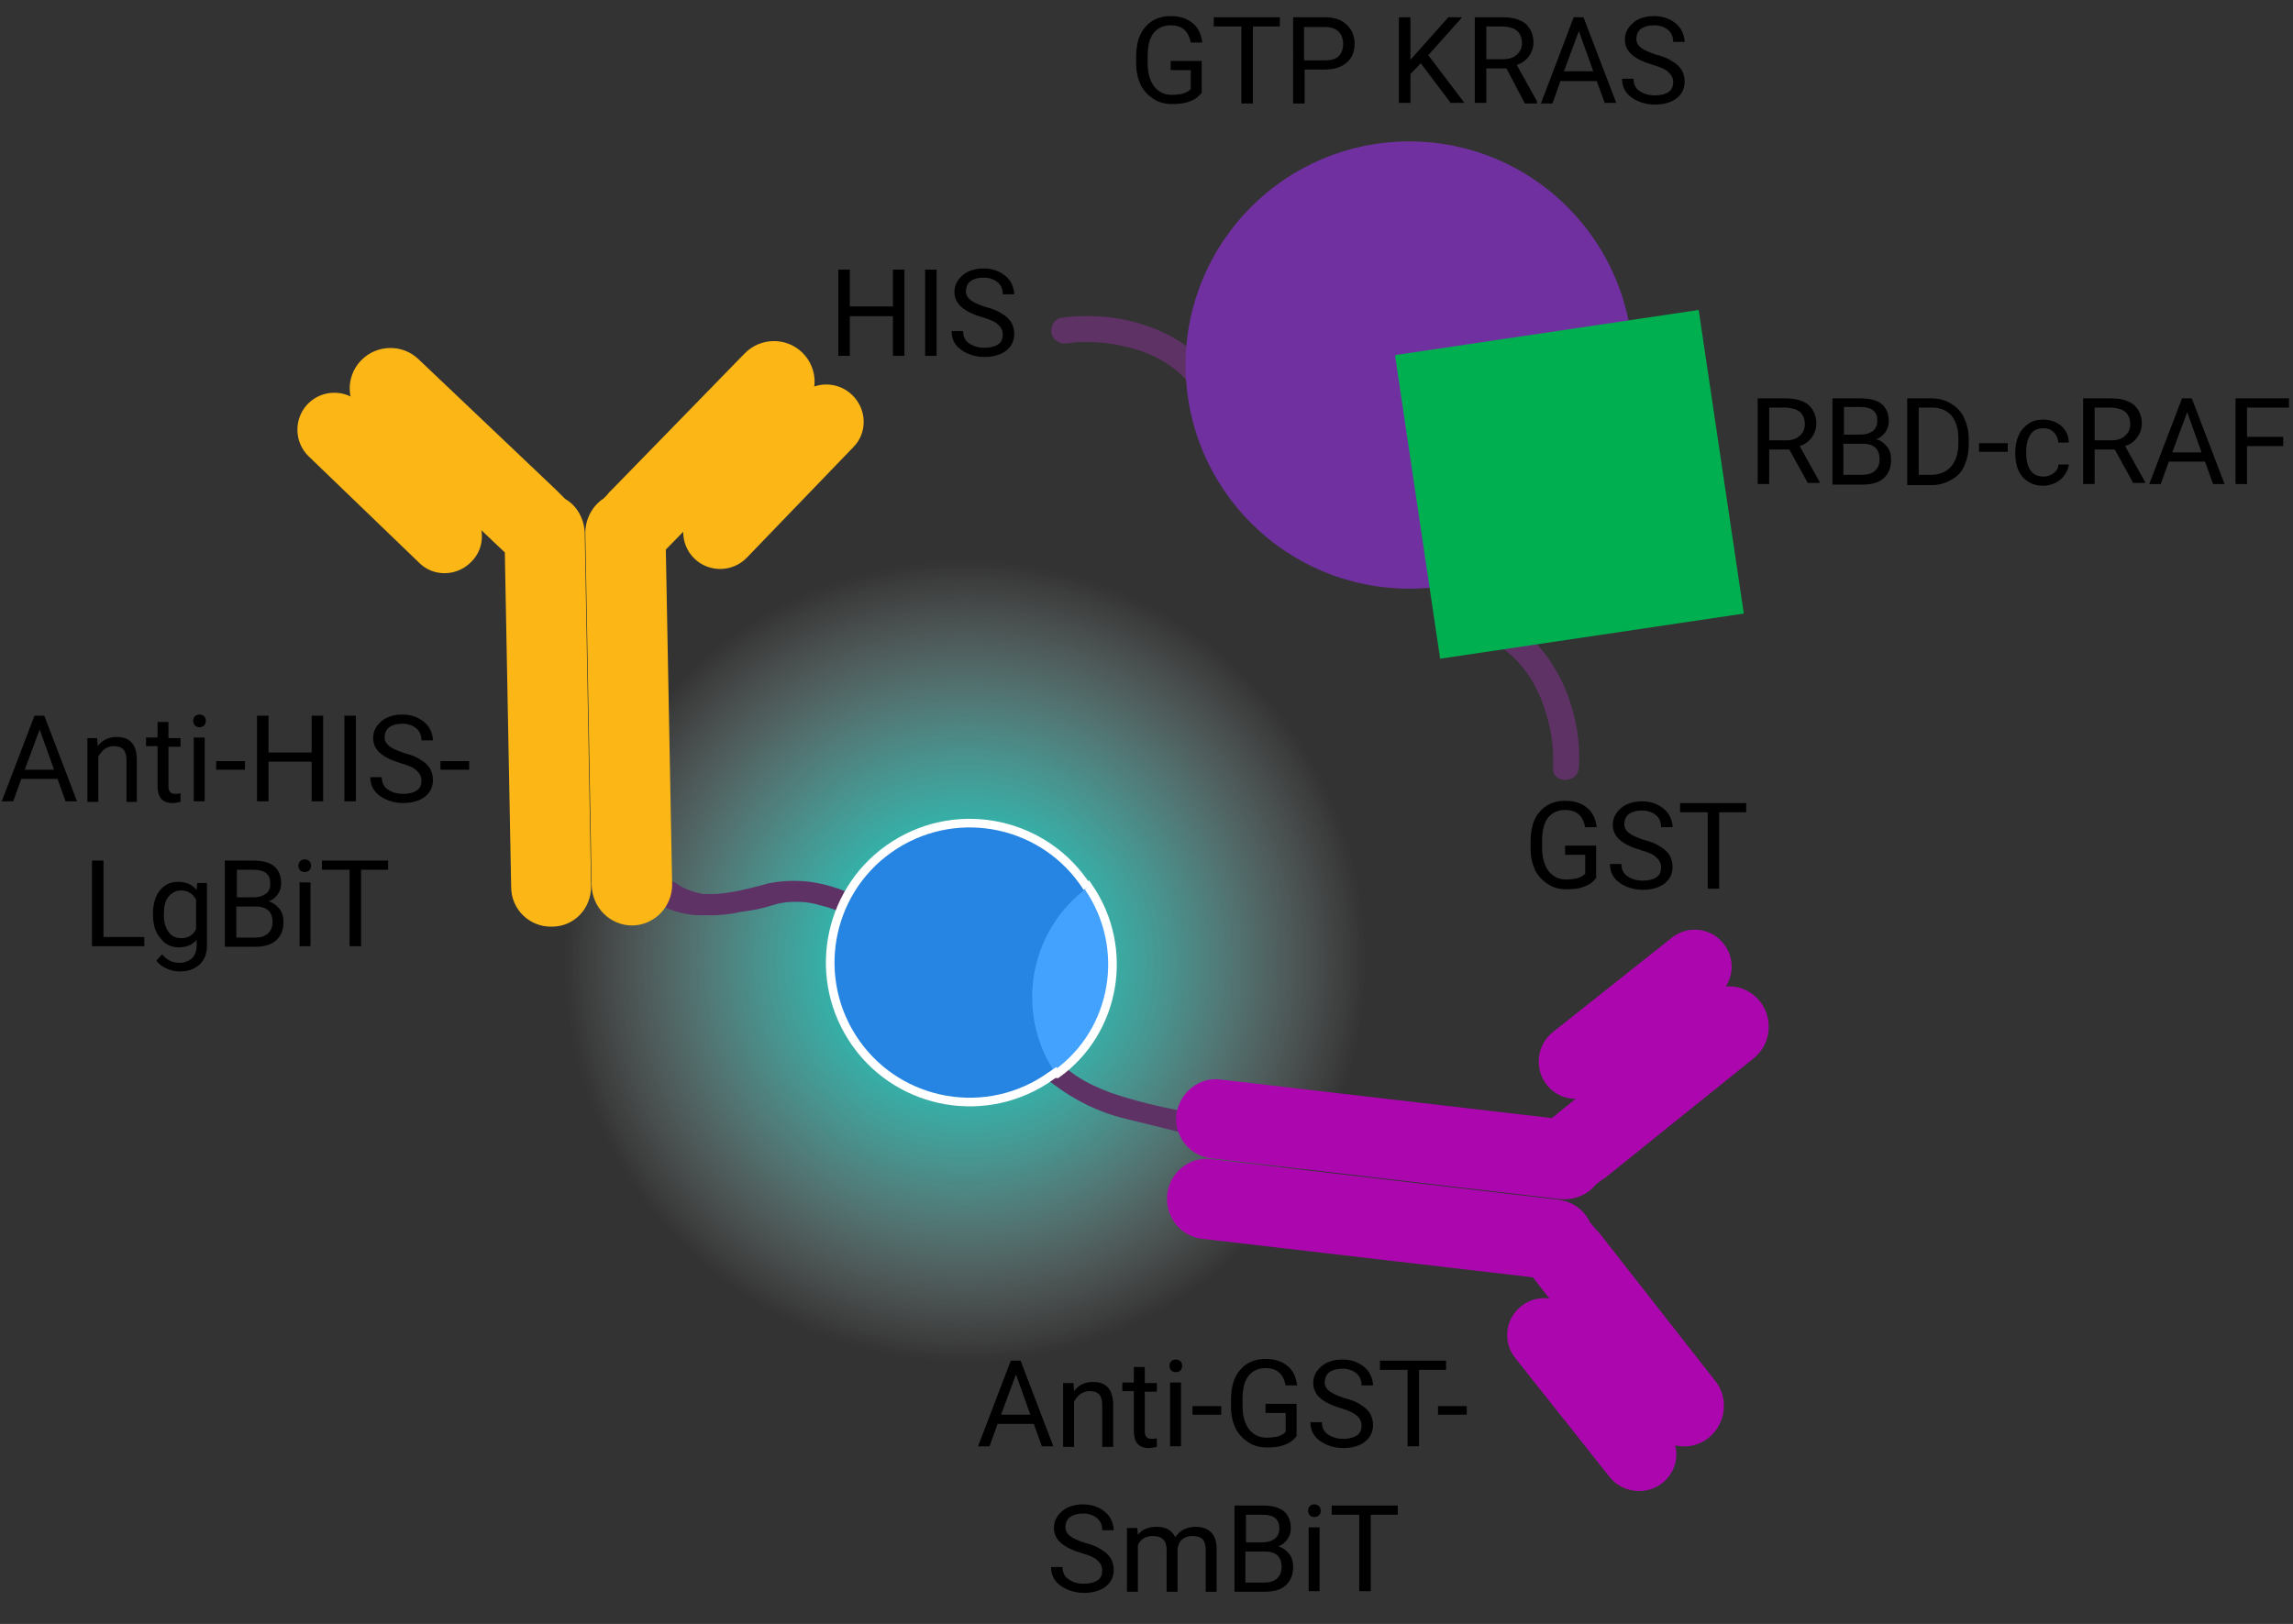 <?xml version="1.0" encoding="utf-8"?>
<!-- Generator: Adobe Illustrator 25.4.4, SVG Export Plug-In . SVG Version: 6.00 Build 0)  -->
<svg version="1.1" id="Layer_1" xmlns="http://www.w3.org/2000/svg" xmlns:xlink="http://www.w3.org/1999/xlink" x="0px" y="0px"
	 viewBox="0 0 398.8 282.5" style="enable-background:new 0 0 398.8 282.5;" xml:space="preserve">
<rect x="0" y="0" width="398.8" height="282.5" fill="#333333" stroke="none"/>
<style type="text/css">
	.st0{fill:url(#SVGID_1_);}
	.st1{fill:#5F3266;}
	.st2{fill:#2685E3;}
	.st3{fill:#44A2FF;}
	.st4{fill:none;stroke:#FFFFFF;stroke-width:1.5;stroke-miterlimit:10;}
	.st5{fill:#FCB716;}
	.st6{fill:#AC07AF;}
	.st7{fill:#7030A0;}
	.st8{fill:#00B050;}
</style>
<radialGradient id="SVGID_1_" cx="264.252" cy="285.904" r="69.726" gradientTransform="matrix(0.882 0.472 -0.472 0.882 69.721 -209.719)" gradientUnits="userSpaceOnUse">
	<stop  offset="0" style="stop-color:#00EFE0"/>
	<stop  offset="8.769485e-02" style="stop-color:#07EFE1;stop-opacity:0.912"/>
	<stop  offset="0.217" style="stop-color:#1BF1E3;stop-opacity:0.783"/>
	<stop  offset="0.371" style="stop-color:#3BF3E7;stop-opacity:0.629"/>
	<stop  offset="0.545" style="stop-color:#68F6ED;stop-opacity:0.455"/>
	<stop  offset="0.735" style="stop-color:#A2F9F4;stop-opacity:0.265"/>
	<stop  offset="0.936" style="stop-color:#E8FEFC;stop-opacity:6.358922e-02"/>
	<stop  offset="1" style="stop-color:#FFFFFF;stop-opacity:0"/>
</radialGradient>
<circle class="st0" cx="167.7" cy="167.1" r="69.7"/>
<path class="st1" d="M140.9,153.4c-2.5-0.3-5-0.2-7.4,0.3c-1.7,0.5-3.4,0.9-5.2,1.3l-1.2,0.2c-1.6,0.3-3.3,0.4-4.9,0.3
	c-1.7-0.3-3.3-0.9-4.7-1.9c-0.4-0.2-0.8-0.4-1.3-0.5c-0.6-0.2-1.1-0.2-1.7,0c-0.5,0.2-1.2,0.3-1.3,1c-0.1,0.3-0.1,0.5,0,0.8
	c0.6,1.5,1.7,2.7,3.3,3.3c1.9,0.7,3.9,1.1,5.9,1c2.2,0.1,4.4-0.1,6.6-0.6c1.9-0.2,3.8-0.6,5.6-1.2c1-0.3,2.1-0.5,3.1-0.5
	c1.7-0.1,3.4,0.1,5,0.6c3.1,0.7,5.9,2.2,8.1,4.5c0.6,0.2,1.3,0.2,2,0l1.1-0.2c0.2,0,1.6-0.6,0.4-1.8c-0.8-0.8-1.5-1.6-2.2-2.2
	c-0.5-0.3-1-0.6-1.5-0.9C147.6,155,144.3,153.9,140.9,153.4z"/>
<path class="st1" d="M210.8,197.5c-0.1-0.9,0-1.8,0.2-2.7c-1.7-0.6-3.5-1.2-5.3-1.5c-4.2-0.8-8.4-1.8-12.5-3.2
	c-4-1.5-8.4-3.7-10.5-7.7c-0.6-0.5-1.2-0.8-1.9-0.9l-1.2-0.2c-0.2-0.1-1.7,0-0.7,2.1c0.7,1.3,1.5,2.6,2.5,3.7
	c0.6,0.5,1.2,1.1,1.8,1.5c3.7,2.8,7.9,4.9,12.5,6l9.3,2.3c2,0.5,4,1.1,5.9,1.8C210.9,198.3,210.9,197.9,210.8,197.5z"/>
<g>
	<path class="st2" d="M189.1,154.5c-7.2-11.3-22.2-14.6-33.5-7.4c-11.3,7.2-14.6,22.2-7.4,33.5c7.2,11.3,22.2,14.6,33.5,7.4
		c0.7-0.4,1.3-0.9,2-1.4C176.9,176.1,179.2,162.2,189.1,154.5z"/>
	<path class="st3" d="M189.3,154.3c-10.4,7.5-12.9,22-5.6,32.6C194.1,179.4,196.6,164.9,189.3,154.3z"/>
</g>
<path class="st4" d="M189.3,154.3c-0.1,0.1-0.2,0.1-0.3,0.2c0,0,0,0,0.1-0.1c-7.2-11.3-22.2-14.6-33.5-7.4
	c-11.3,7.2-14.6,22.2-7.4,33.5c7.2,11.3,22.2,14.6,33.5,7.4c0.6-0.4,1.3-0.9,1.9-1.3c0.1,0.1,0.1,0.2,0.2,0.2
	C194.1,179.4,196.6,164.9,189.3,154.3z"/>
<g>
	<path class="st5" d="M110,161c3.9-0.1,6.9-3.3,6.9-7.1l-1.1-58.3l23.9-24.4c2.7-2.7,2.6-7.1-0.1-9.8c0,0-0.1-0.1-0.1-0.1
		c-2.8-2.7-7.3-2.6-10,0.2l-23,23.6l-0.5,0.5c-0.3,0.4-0.7,0.8-1,1.1c-2,1.3-3.2,3.6-3.2,6l1.1,61.3C103,157.9,106.1,161,110,161z"
		/>
	<path class="st5" d="M96,161.2c-3.9,0.1-7.1-3-7.1-6.9l-1.1-58.2L63,72.6c-2.8-2.6-2.9-7-0.3-9.8c0,0,0.1-0.1,0.1-0.1
		c2.7-2.8,7.2-2.9,10-0.2l23.9,22.7l0.5,0.5l1.1,1.1c2.1,1.2,3.3,3.5,3.4,5.9l1.1,61.3C102.9,158,99.9,161.2,96,161.2z"/>
	<path class="st5" d="M82,97.7L82,97.7c-2.5,2.6-6.6,2.7-9.1,0.2L53.7,79.4c-2.6-2.5-2.6-6.6-0.2-9.1l0,0c2.5-2.6,6.6-2.6,9.1-0.2
		l19.2,18.5C84.4,91.1,84.5,95.2,82,97.7z"/>
	<path class="st5" d="M148.2,68.7L148.2,68.7c2.6,2.5,2.7,6.6,0.2,9.1L129.9,97c-2.5,2.6-6.6,2.6-9.1,0.2l0,0
		c-2.6-2.5-2.6-6.6-0.2-9.1L139,68.9C141.5,66.3,145.6,66.2,148.2,68.7z"/>
</g>
<g>
	<path class="st6" d="M204.6,193.9c0.5-3.8,3.9-6.6,7.7-6.1l57.6,6.7l26.5-21.4c3-2.4,7.3-1.9,9.7,1.1c0,0,0,0,0,0
		c2.4,3.1,1.9,7.5-1.1,9.9l-25.6,20.6c-0.2,0.2-0.4,0.3-0.6,0.4l-1.2,0.9c-1.5,1.9-3.9,2.8-6.2,2.6l-60.7-7.1
		C206.9,201.1,204.2,197.7,204.6,193.9z"/>
	<path class="st6" d="M269,188.7L269,188.7c-2.2-2.8-1.7-6.9,1-9.1l20.8-16.5c2.8-2.2,6.8-1.7,9,1.1l0,0c2.2,2.8,1.7,6.8-1.1,9
		L278,189.7C275.2,192,271.2,191.5,269,188.7z"/>
	<path class="st6" d="M289.1,258L289.1,258c-2.8,2.2-6.9,1.7-9.1-1l-16.5-20.8c-2.2-2.8-1.7-6.8,1.1-9l0,0c2.8-2.2,6.8-1.7,9,1.1
		l16.5,20.8C292.4,251.7,291.9,255.8,289.1,258z"/>
	<path class="st6" d="M203,207.8c-0.4,3.8,2.3,7.3,6.1,7.7l57.5,6.7l20.9,26.8c2.4,3,6.7,3.5,9.7,1.1c3-2.5,3.5-6.9,1.1-9.9
		l-20.3-25.9l-0.5-0.5l-1-1.2c-1-2.2-3.1-3.6-5.5-3.9l-60.7-7.1C206.8,201.3,203.4,204,203,207.8z"/>
</g>
<g>
	<g>
		<path class="st1" d="M211.5,65.4c-5.9-8.4-17.2-11.5-27-10.1c-1.2,0.2-1.9,1.7-1.6,2.8c0.4,1.3,1.6,1.8,2.8,1.6
			c0.6-0.1-0.5,0.1,0.1,0c0.2,0,0.4,0,0.6-0.1c0.4,0,0.8-0.1,1.1-0.1c0.9,0,1.8,0,2.7,0c2.1,0.1,3.9,0.4,6,0.9
			c4.5,1.1,8.7,3.4,11.4,7.3c0.7,1,2,1.5,3.1,0.8C211.6,67.9,212.2,66.4,211.5,65.4L211.5,65.4z"/>
	</g>
</g>
<g>
	<g>
		<path class="st1" d="M260,111.9c4.1,2.4,6.9,6.4,8.4,10.7c1.3,3.7,1.9,7,1.7,10.9c-0.2,2.9,4.3,2.9,4.5,0
			c0.6-9.6-3.8-20.5-12.3-25.5C259.7,106.5,257.5,110.4,260,111.9L260,111.9z"/>
	</g>
</g>
<g>
	<path d="M157.3,61.9h-2V55h-7.5v6.9h-2V46.9h2v6.4h7.5v-6.4h2V61.9z"/>
	<path d="M162.9,61.9h-2V46.9h2V61.9z"/>
	<path d="M170.9,55.2c-1.7-0.5-2.9-1.1-3.7-1.8c-0.8-0.7-1.2-1.6-1.2-2.6c0-1.2,0.5-2.1,1.4-2.9c0.9-0.8,2.2-1.2,3.7-1.2
		c1,0,1.9,0.2,2.7,0.6s1.4,0.9,1.9,1.6c0.4,0.7,0.7,1.5,0.7,2.3h-2c0-0.9-0.3-1.6-0.9-2.1c-0.6-0.5-1.4-0.8-2.4-0.8
		c-1,0-1.7,0.2-2.3,0.6c-0.5,0.4-0.8,1-0.8,1.8c0,0.6,0.3,1.1,0.8,1.5c0.5,0.4,1.4,0.8,2.6,1.2c1.2,0.3,2.2,0.7,2.9,1.2
		c0.7,0.4,1.2,0.9,1.6,1.5c0.3,0.6,0.5,1.2,0.5,2c0,1.2-0.5,2.2-1.4,2.9c-0.9,0.7-2.2,1.1-3.8,1.1c-1,0-2-0.2-2.9-0.6
		c-0.9-0.4-1.6-0.9-2.1-1.6c-0.5-0.7-0.7-1.5-0.7-2.3h2c0,0.9,0.3,1.6,1,2.1c0.7,0.5,1.6,0.8,2.7,0.8c1,0,1.8-0.2,2.4-0.6
		s0.8-1,0.8-1.7s-0.3-1.3-0.8-1.7C173.2,56,172.2,55.6,170.9,55.2z"/>
</g>
<g>
	<path d="M209.1,16c-0.5,0.7-1.2,1.3-2.1,1.6c-0.9,0.4-2,0.5-3.2,0.5c-1.2,0-2.3-0.3-3.2-0.9c-0.9-0.6-1.7-1.4-2.2-2.4
		c-0.5-1.1-0.8-2.3-0.8-3.7V9.9c0-2.2,0.5-4,1.6-5.2c1-1.2,2.5-1.9,4.4-1.9c1.6,0,2.8,0.4,3.8,1.2c1,0.8,1.5,1.9,1.7,3.4h-2
		c-0.4-2-1.5-3-3.5-3c-1.3,0-2.3,0.5-3,1.4c-0.7,0.9-1,2.3-1,4v1.2c0,1.7,0.4,3,1.1,4c0.8,1,1.8,1.5,3.1,1.5c0.7,0,1.4-0.1,1.9-0.2
		c0.6-0.2,1-0.4,1.4-0.8v-3.3h-3.5v-1.6h5.4V16z"/>
	<path d="M222.7,4.6h-4.8V18h-2V4.6h-4.8V3h11.5V4.6z"/>
	<path d="M226.9,12.1V18h-2V3h5.5c1.6,0,2.9,0.4,3.8,1.3c0.9,0.8,1.4,1.9,1.4,3.3c0,1.4-0.5,2.6-1.4,3.3c-0.9,0.8-2.2,1.2-3.9,1.2
		H226.9z M226.9,10.5h3.5c1.1,0,1.9-0.2,2.4-0.7s0.8-1.2,0.8-2.2c0-0.9-0.3-1.6-0.8-2.1s-1.3-0.8-2.3-0.8h-3.7V10.5z"/>
	<path d="M247.1,11l-1.8,1.9v5h-2V3h2v7.4l6.6-7.4h2.4l-5.9,6.6l6.3,8.3h-2.4L247.1,11z"/>
	<path d="M262,11.9h-3.5v6h-2V3h4.9c1.7,0,3,0.4,3.9,1.1c0.9,0.8,1.4,1.9,1.4,3.3c0,0.9-0.3,1.7-0.8,2.4c-0.5,0.7-1.2,1.2-2.1,1.5
		l3.5,6.3V18h-2.1L262,11.9z M258.5,10.3h3c1,0,1.8-0.3,2.3-0.8c0.6-0.5,0.9-1.2,0.9-2c0-0.9-0.3-1.6-0.8-2.1
		c-0.6-0.5-1.3-0.7-2.4-0.8h-3V10.3z"/>
	<path d="M277.7,14.1h-6.3L270,18h-2L273.7,3h1.7l5.7,14.9h-2L277.7,14.1z M272,12.4h5.1l-2.5-7L272,12.4z"/>
	<path d="M287.5,11.3c-1.7-0.5-2.9-1.1-3.7-1.8c-0.8-0.7-1.2-1.6-1.2-2.6c0-1.2,0.5-2.1,1.4-2.9c0.9-0.8,2.2-1.2,3.7-1.2
		c1,0,1.9,0.2,2.7,0.6c0.8,0.4,1.4,0.9,1.9,1.6c0.4,0.7,0.7,1.5,0.7,2.3h-2c0-0.9-0.3-1.6-0.9-2.1c-0.6-0.5-1.4-0.8-2.4-0.8
		c-1,0-1.7,0.2-2.3,0.6c-0.5,0.4-0.8,1-0.8,1.8c0,0.6,0.3,1.1,0.8,1.5c0.5,0.4,1.4,0.8,2.6,1.2c1.2,0.3,2.2,0.7,2.9,1.2
		c0.7,0.4,1.2,0.9,1.6,1.5c0.3,0.6,0.5,1.2,0.5,2c0,1.2-0.5,2.2-1.4,2.9c-0.9,0.7-2.2,1.1-3.8,1.1c-1,0-2-0.2-2.9-0.6
		c-0.9-0.4-1.6-0.9-2.1-1.6c-0.5-0.7-0.7-1.5-0.7-2.3h2c0,0.9,0.3,1.6,1,2.1c0.7,0.5,1.6,0.8,2.7,0.8c1,0,1.8-0.2,2.4-0.6
		s0.8-1,0.8-1.7s-0.3-1.3-0.8-1.7C289.8,12.1,288.9,11.7,287.5,11.3z"/>
</g>
<g>
	<path d="M10,135.5H3.7l-1.4,3.9h-2L6,124.5h1.7l5.7,14.9h-2L10,135.5z M4.3,133.9h5.1l-2.5-7L4.3,133.9z"/>
	<path d="M16.9,128.4l0.1,1.4c0.8-1.1,2-1.6,3.3-1.6c2.3,0,3.5,1.3,3.5,4v7.3H22v-7.3c0-0.8-0.2-1.4-0.5-1.8
		c-0.4-0.4-0.9-0.6-1.7-0.6c-0.6,0-1.2,0.2-1.6,0.5s-0.8,0.8-1.1,1.3v7.9h-1.9v-11.1H16.9z"/>
	<path d="M29.3,125.7v2.7h2.1v1.5h-2.1v6.9c0,0.4,0.1,0.8,0.3,1c0.2,0.2,0.5,0.3,0.9,0.3c0.2,0,0.5,0,0.9-0.1v1.5
		c-0.5,0.1-1,0.2-1.5,0.2c-0.8,0-1.5-0.3-1.9-0.8s-0.6-1.2-0.6-2.2v-6.9h-2v-1.5h2v-2.7H29.3z"/>
	<path d="M33.6,125.4c0-0.3,0.1-0.6,0.3-0.8s0.5-0.3,0.8-0.3s0.6,0.1,0.8,0.3s0.3,0.5,0.3,0.8s-0.1,0.6-0.3,0.8s-0.5,0.3-0.8,0.3
		s-0.6-0.1-0.8-0.3S33.6,125.7,33.6,125.4z M35.6,139.4h-1.9v-11.1h1.9V139.4z"/>
	<path d="M42.6,133.9h-5v-1.5h5V133.9z"/>
	<path d="M56.2,139.4h-2v-6.9h-7.5v6.9h-2v-14.9h2v6.4h7.5v-6.4h2V139.4z"/>
	<path d="M61.9,139.4h-2v-14.9h2V139.4z"/>
	<path d="M69.8,132.8c-1.7-0.5-2.9-1.1-3.7-1.8c-0.8-0.7-1.2-1.6-1.2-2.6c0-1.2,0.5-2.1,1.4-2.9c0.9-0.8,2.2-1.2,3.7-1.2
		c1,0,1.9,0.2,2.7,0.6s1.4,0.9,1.9,1.6c0.4,0.7,0.7,1.5,0.7,2.3h-2c0-0.9-0.3-1.6-0.9-2.1c-0.6-0.5-1.4-0.8-2.4-0.8
		c-1,0-1.7,0.2-2.3,0.6c-0.5,0.4-0.8,1-0.8,1.8c0,0.6,0.3,1.1,0.8,1.5c0.5,0.4,1.4,0.8,2.6,1.2c1.2,0.3,2.2,0.7,2.9,1.2
		c0.7,0.4,1.2,0.9,1.6,1.5c0.3,0.6,0.5,1.2,0.5,2c0,1.2-0.5,2.2-1.4,2.9c-0.9,0.7-2.2,1.1-3.8,1.1c-1,0-2-0.2-2.9-0.6
		c-0.9-0.4-1.6-0.9-2.1-1.6c-0.5-0.7-0.7-1.5-0.7-2.3h2c0,0.9,0.3,1.6,1,2.1c0.7,0.5,1.6,0.8,2.7,0.8c1,0,1.8-0.2,2.4-0.6
		s0.8-1,0.8-1.7s-0.3-1.3-0.8-1.7C72.1,133.6,71.2,133.2,69.8,132.8z"/>
	<path d="M81.6,133.9h-5v-1.5h5V133.9z"/>
	<path d="M18,163h7.1v1.6H16v-14.9h2V163z"/>
	<path d="M26.6,159c0-1.7,0.4-3.1,1.2-4.1c0.8-1,1.9-1.5,3.2-1.5c1.4,0,2.4,0.5,3.2,1.4l0.1-1.2H36v10.8c0,1.4-0.4,2.6-1.3,3.4
		c-0.9,0.8-2,1.2-3.4,1.2c-0.8,0-1.6-0.2-2.3-0.5s-1.4-0.8-1.8-1.4l1-1.1c0.8,1,1.8,1.5,3,1.5c0.9,0,1.6-0.3,2.2-0.8
		c0.5-0.5,0.8-1.3,0.8-2.2v-1c-0.8,0.9-1.8,1.3-3.1,1.3c-1.3,0-2.4-0.5-3.2-1.6C27,162.2,26.6,160.8,26.6,159z M28.5,159.2
		c0,1.3,0.3,2.2,0.8,2.9c0.5,0.7,1.2,1.1,2.2,1.1c1.2,0,2.1-0.5,2.6-1.6v-5.1c-0.6-1.1-1.5-1.6-2.6-1.6c-0.9,0-1.6,0.4-2.2,1.1
		S28.5,157.8,28.5,159.2z"/>
	<path d="M39.1,164.6v-14.9H44c1.6,0,2.8,0.3,3.7,1c0.8,0.7,1.2,1.7,1.2,3c0,0.7-0.2,1.3-0.6,1.9c-0.4,0.5-0.9,1-1.6,1.2
		c0.8,0.2,1.4,0.7,1.9,1.3c0.5,0.6,0.7,1.4,0.7,2.3c0,1.3-0.4,2.4-1.3,3.2s-2.1,1.1-3.7,1.1H39.1z M41.1,156.1h3
		c0.9,0,1.5-0.2,2.1-0.6s0.8-1,0.8-1.8c0-0.8-0.2-1.4-0.7-1.8s-1.2-0.6-2.2-0.6h-2.9V156.1z M41.1,157.7v5.4h3.3
		c0.9,0,1.6-0.2,2.2-0.7c0.5-0.5,0.8-1.1,0.8-2c0-1.8-1-2.7-2.9-2.7H41.1z"/>
	<path d="M51.9,150.6c0-0.3,0.1-0.6,0.3-0.8s0.5-0.3,0.8-0.3s0.6,0.1,0.8,0.3s0.3,0.5,0.3,0.8c0,0.3-0.1,0.6-0.3,0.8
		s-0.5,0.3-0.8,0.3s-0.6-0.1-0.8-0.3S51.9,150.9,51.9,150.6z M54,164.6h-1.9v-11.1H54V164.6z"/>
	<path d="M67.6,151.3h-4.8v13.3h-2v-13.3h-4.8v-1.6h11.5V151.3z"/>
</g>
<g>
	<path d="M179.8,247.7h-6.3l-1.4,3.9h-2l5.7-14.9h1.7l5.7,14.9h-2L179.8,247.7z M174.1,246.1h5.1l-2.5-7L174.1,246.1z"/>
	<path d="M186.7,240.6l0.1,1.4c0.8-1.1,2-1.6,3.3-1.6c2.3,0,3.5,1.3,3.5,4v7.3h-1.9v-7.3c0-0.8-0.2-1.4-0.5-1.8
		c-0.4-0.4-0.9-0.6-1.7-0.6c-0.6,0-1.2,0.2-1.6,0.5s-0.8,0.8-1.1,1.3v7.9h-1.9v-11.1H186.7z"/>
	<path d="M199.1,237.9v2.7h2.1v1.5h-2.1v6.9c0,0.4,0.1,0.8,0.3,1s0.5,0.3,0.9,0.3c0.2,0,0.5,0,0.9-0.1v1.5c-0.5,0.1-1,0.2-1.5,0.2
		c-0.8,0-1.5-0.3-1.9-0.8c-0.4-0.5-0.6-1.2-0.6-2.2V242h-2v-1.5h2v-2.7H199.1z"/>
	<path d="M203.4,237.6c0-0.3,0.1-0.6,0.3-0.8c0.2-0.2,0.5-0.3,0.8-0.3s0.6,0.1,0.8,0.3s0.3,0.5,0.3,0.8c0,0.3-0.1,0.6-0.3,0.8
		s-0.5,0.3-0.8,0.3s-0.6-0.1-0.8-0.3C203.5,238.2,203.4,237.9,203.4,237.6z M205.4,251.6h-1.9v-11.1h1.9V251.6z"/>
	<path d="M212.4,246.1h-5v-1.5h5V246.1z"/>
	<path d="M225.6,249.7c-0.5,0.7-1.2,1.3-2.1,1.6c-0.9,0.4-2,0.5-3.2,0.5c-1.2,0-2.3-0.3-3.2-0.9c-0.9-0.6-1.7-1.4-2.2-2.4
		c-0.5-1.1-0.8-2.3-0.8-3.7v-1.3c0-2.2,0.5-4,1.6-5.2c1-1.2,2.5-1.9,4.4-1.9c1.6,0,2.8,0.4,3.8,1.2c1,0.8,1.5,1.9,1.7,3.4h-2
		c-0.4-2-1.5-3-3.5-3c-1.3,0-2.3,0.5-3,1.4c-0.7,0.9-1,2.3-1,4v1.2c0,1.7,0.4,3,1.1,4c0.8,1,1.8,1.5,3.1,1.5c0.7,0,1.4-0.1,1.9-0.2
		c0.6-0.2,1-0.4,1.4-0.8v-3.3h-3.5v-1.6h5.4V249.7z"/>
	<path d="M233.3,245c-1.7-0.5-2.9-1.1-3.7-1.8c-0.8-0.7-1.2-1.6-1.2-2.6c0-1.2,0.5-2.1,1.4-2.9c0.9-0.8,2.2-1.2,3.7-1.2
		c1,0,1.9,0.2,2.7,0.6c0.8,0.4,1.4,0.9,1.9,1.6c0.4,0.7,0.7,1.5,0.7,2.3h-2c0-0.9-0.3-1.6-0.9-2.1s-1.4-0.8-2.4-0.8
		c-1,0-1.7,0.2-2.3,0.6c-0.5,0.4-0.8,1-0.8,1.8c0,0.6,0.3,1.1,0.8,1.5c0.5,0.4,1.4,0.8,2.6,1.2c1.2,0.3,2.2,0.7,2.9,1.2
		c0.7,0.4,1.2,0.9,1.6,1.5c0.3,0.6,0.5,1.2,0.5,2c0,1.2-0.5,2.2-1.4,2.9c-0.9,0.7-2.2,1.1-3.8,1.1c-1,0-2-0.2-2.9-0.6
		c-0.9-0.4-1.6-0.9-2.1-1.6c-0.5-0.7-0.7-1.5-0.7-2.3h2c0,0.9,0.3,1.6,1,2.1c0.7,0.5,1.6,0.8,2.7,0.8c1,0,1.8-0.2,2.4-0.6
		c0.6-0.4,0.8-1,0.8-1.7s-0.3-1.3-0.8-1.7C235.5,245.8,234.6,245.4,233.3,245z"/>
	<path d="M251.6,238.3h-4.8v13.3h-2v-13.3h-4.8v-1.6h11.5V238.3z"/>
	<path d="M255.1,246.1h-5v-1.5h5V246.1z"/>
	<path d="M188.2,270.2c-1.7-0.5-2.9-1.1-3.7-1.8c-0.8-0.7-1.2-1.6-1.2-2.6c0-1.2,0.5-2.1,1.4-2.9c0.9-0.8,2.2-1.2,3.7-1.2
		c1,0,1.9,0.2,2.7,0.6s1.4,0.9,1.9,1.6c0.4,0.7,0.7,1.5,0.7,2.3h-2c0-0.9-0.3-1.6-0.9-2.1s-1.4-0.8-2.4-0.8c-1,0-1.7,0.2-2.3,0.6
		c-0.5,0.4-0.8,1-0.8,1.8c0,0.6,0.3,1.1,0.8,1.5c0.5,0.4,1.4,0.8,2.6,1.2c1.2,0.3,2.2,0.7,2.9,1.2c0.7,0.4,1.2,0.9,1.6,1.5
		c0.3,0.6,0.5,1.2,0.5,2c0,1.2-0.5,2.2-1.4,2.9c-0.9,0.7-2.2,1.1-3.8,1.1c-1,0-2-0.2-2.9-0.6c-0.9-0.4-1.6-0.9-2.1-1.6
		c-0.5-0.7-0.7-1.5-0.7-2.3h2c0,0.9,0.3,1.6,1,2.1c0.7,0.5,1.6,0.8,2.7,0.8c1,0,1.8-0.2,2.4-0.6c0.6-0.4,0.8-1,0.8-1.7
		s-0.3-1.3-0.8-1.7C190.5,271,189.6,270.6,188.2,270.2z"/>
	<path d="M197.8,265.8l0.1,1.2c0.8-1,1.9-1.4,3.3-1.4c1.6,0,2.6,0.6,3.2,1.8c0.4-0.5,0.8-1,1.4-1.3s1.3-0.5,2.1-0.5
		c2.4,0,3.7,1.3,3.7,3.9v7.4h-1.9v-7.3c0-0.8-0.2-1.4-0.5-1.8c-0.4-0.4-1-0.6-1.8-0.6c-0.7,0-1.3,0.2-1.8,0.6
		c-0.5,0.4-0.7,1-0.8,1.7v7.4h-1.9v-7.3c0-1.6-0.8-2.4-2.4-2.4c-1.2,0-2.1,0.5-2.6,1.6v8.1H196v-11.1H197.8z"/>
	<path d="M214.7,276.8v-14.9h4.9c1.6,0,2.8,0.3,3.7,1c0.8,0.7,1.2,1.7,1.2,3c0,0.7-0.2,1.3-0.6,1.9c-0.4,0.5-0.9,1-1.6,1.2
		c0.8,0.2,1.4,0.7,1.9,1.3c0.5,0.6,0.7,1.4,0.7,2.3c0,1.3-0.4,2.4-1.3,3.2s-2.1,1.1-3.7,1.1H214.7z M216.6,268.3h3
		c0.9,0,1.5-0.2,2.1-0.6c0.5-0.4,0.8-1,0.8-1.8c0-0.8-0.2-1.4-0.7-1.8s-1.2-0.6-2.2-0.6h-2.9V268.3z M216.6,269.9v5.4h3.3
		c0.9,0,1.6-0.2,2.2-0.7c0.5-0.5,0.8-1.1,0.8-2c0-1.8-1-2.7-2.9-2.7H216.6z"/>
	<path d="M227.5,262.8c0-0.3,0.1-0.6,0.3-0.8c0.2-0.2,0.5-0.3,0.8-0.3s0.6,0.1,0.8,0.3s0.3,0.5,0.3,0.8c0,0.3-0.1,0.6-0.3,0.8
		s-0.5,0.3-0.8,0.3s-0.6-0.1-0.8-0.3C227.6,263.4,227.5,263.1,227.5,262.8z M229.5,276.8h-1.9v-11.1h1.9V276.8z"/>
	<path d="M243.2,263.5h-4.8v13.3h-2v-13.3h-4.8v-1.6h11.5V263.5z"/>
</g>
<g>
	<path d="M311.2,78.2h-3.5v6h-2V69.3h4.9c1.7,0,3,0.4,3.9,1.1c0.9,0.8,1.4,1.9,1.4,3.3c0,0.9-0.3,1.7-0.8,2.4
		c-0.5,0.7-1.2,1.2-2.1,1.5l3.5,6.3v0.1h-2.1L311.2,78.2z M307.7,76.6h3c1,0,1.8-0.3,2.3-0.8c0.6-0.5,0.9-1.2,0.9-2
		c0-0.9-0.3-1.6-0.8-2.1c-0.6-0.5-1.3-0.7-2.4-0.8h-3V76.6z"/>
	<path d="M318.7,84.2V69.3h4.9c1.6,0,2.8,0.3,3.7,1c0.8,0.7,1.2,1.7,1.2,3c0,0.7-0.2,1.3-0.6,1.9c-0.4,0.5-0.9,1-1.6,1.2
		c0.8,0.2,1.4,0.7,1.9,1.3c0.5,0.6,0.7,1.4,0.7,2.3c0,1.3-0.4,2.4-1.3,3.2s-2.1,1.1-3.7,1.1H318.7z M320.6,75.6h3
		c0.9,0,1.5-0.2,2.1-0.6c0.5-0.4,0.8-1,0.8-1.8c0-0.8-0.2-1.4-0.7-1.8c-0.5-0.4-1.2-0.6-2.2-0.6h-2.9V75.6z M320.6,77.2v5.4h3.3
		c0.9,0,1.6-0.2,2.2-0.7c0.5-0.5,0.8-1.1,0.8-2c0-1.8-1-2.7-2.9-2.7H320.6z"/>
	<path d="M331.7,84.2V69.3h4.2c1.3,0,2.4,0.3,3.4,0.9s1.8,1.4,2.3,2.5c0.5,1.1,0.8,2.3,0.8,3.7v1c0,1.4-0.3,2.6-0.8,3.7
		c-0.5,1.1-1.3,1.9-2.3,2.4c-1,0.6-2.2,0.9-3.5,0.9H331.7z M333.7,70.9v11.7h2.1c1.5,0,2.7-0.5,3.5-1.4c0.8-0.9,1.3-2.3,1.3-4v-0.9
		c0-1.7-0.4-3-1.2-4c-0.8-0.9-1.9-1.4-3.4-1.4H333.7z"/>
	<path d="M349.2,78.6h-5v-1.5h5V78.6z"/>
	<path d="M355.4,82.9c0.7,0,1.3-0.2,1.8-0.6c0.5-0.4,0.8-0.9,0.8-1.5h1.8c0,0.6-0.3,1.2-0.7,1.8s-0.9,1-1.6,1.4
		c-0.7,0.3-1.4,0.5-2.1,0.5c-1.5,0-2.7-0.5-3.6-1.5c-0.9-1-1.3-2.4-1.3-4.1v-0.3c0-1.1,0.2-2,0.6-2.9s1-1.5,1.7-2
		c0.7-0.5,1.6-0.7,2.6-0.7c1.2,0,2.3,0.4,3.1,1.1c0.8,0.7,1.3,1.7,1.3,2.9h-1.8c-0.1-0.7-0.3-1.3-0.8-1.8c-0.5-0.5-1.1-0.7-1.8-0.7
		c-1,0-1.7,0.3-2.2,1c-0.5,0.7-0.8,1.7-0.8,3v0.4c0,1.3,0.3,2.3,0.8,3S354.5,82.9,355.4,82.9z"/>
	<path d="M367.8,78.2h-3.5v6h-2V69.3h4.9c1.7,0,3,0.4,3.9,1.1c0.9,0.8,1.4,1.9,1.4,3.3c0,0.9-0.3,1.7-0.8,2.4
		c-0.5,0.7-1.2,1.2-2.1,1.5l3.5,6.3v0.1H371L367.8,78.2z M364.3,76.6h3c1,0,1.8-0.3,2.3-0.8c0.6-0.5,0.9-1.2,0.9-2
		c0-0.9-0.3-1.6-0.8-2.1c-0.6-0.5-1.3-0.7-2.4-0.8h-3V76.6z"/>
	<path d="M383.5,80.3h-6.3l-1.4,3.9h-2l5.7-14.9h1.7l5.7,14.9h-2L383.5,80.3z M377.8,78.7h5.1l-2.5-7L377.8,78.7z"/>
	<path d="M397.1,77.6h-6.3v6.6h-2V69.3h9.3v1.6h-7.3V76h6.3V77.6z"/>
</g>
<g>
	<path d="M277.7,152.6c-0.5,0.7-1.2,1.3-2.1,1.6c-0.9,0.4-2,0.5-3.2,0.5c-1.2,0-2.3-0.3-3.2-0.9c-0.9-0.6-1.7-1.4-2.2-2.4
		c-0.5-1.1-0.8-2.3-0.8-3.7v-1.3c0-2.2,0.5-4,1.6-5.2c1-1.2,2.5-1.9,4.4-1.9c1.6,0,2.8,0.4,3.8,1.2c1,0.8,1.5,1.9,1.7,3.4h-2
		c-0.4-2-1.5-3-3.5-3c-1.3,0-2.3,0.5-3,1.4c-0.7,0.9-1,2.3-1,4v1.2c0,1.7,0.4,3,1.1,4c0.8,1,1.8,1.5,3.1,1.5c0.7,0,1.4-0.1,1.9-0.2
		c0.6-0.2,1-0.4,1.4-0.8v-3.3h-3.5v-1.6h5.4V152.6z"/>
	<path d="M285.4,147.9c-1.7-0.5-2.9-1.1-3.7-1.8c-0.8-0.7-1.2-1.6-1.2-2.6c0-1.2,0.5-2.1,1.4-2.9c0.9-0.8,2.2-1.2,3.7-1.2
		c1,0,1.9,0.2,2.7,0.6c0.8,0.4,1.4,0.9,1.9,1.6c0.4,0.7,0.7,1.5,0.7,2.3h-2c0-0.9-0.3-1.6-0.9-2.1s-1.4-0.8-2.4-0.8
		c-1,0-1.7,0.2-2.3,0.6c-0.5,0.4-0.8,1-0.8,1.8c0,0.6,0.3,1.1,0.8,1.5c0.5,0.4,1.4,0.8,2.6,1.2c1.2,0.3,2.2,0.7,2.9,1.2
		c0.7,0.4,1.2,0.9,1.6,1.5c0.3,0.6,0.5,1.2,0.5,2c0,1.2-0.5,2.2-1.4,2.9c-0.9,0.7-2.2,1.1-3.8,1.1c-1,0-2-0.2-2.9-0.6
		c-0.9-0.4-1.6-0.9-2.1-1.6c-0.5-0.7-0.7-1.5-0.7-2.3h2c0,0.9,0.3,1.6,1,2.1c0.7,0.5,1.6,0.8,2.7,0.8c1,0,1.8-0.2,2.4-0.6
		c0.6-0.4,0.8-1,0.8-1.7s-0.3-1.3-0.8-1.7C287.7,148.7,286.8,148.3,285.4,147.9z"/>
	<path d="M303.8,141.3H299v13.3h-2v-13.3h-4.8v-1.6h11.5V141.3z"/>
</g>
<circle class="st7" cx="245.1" cy="63.5" r="38.9"/>
<rect x="246.3" y="57.5" transform="matrix(0.989 -0.147 0.147 0.989 -9.422 41.113)" class="st8" width="53.4" height="53.4"/>
</svg>

